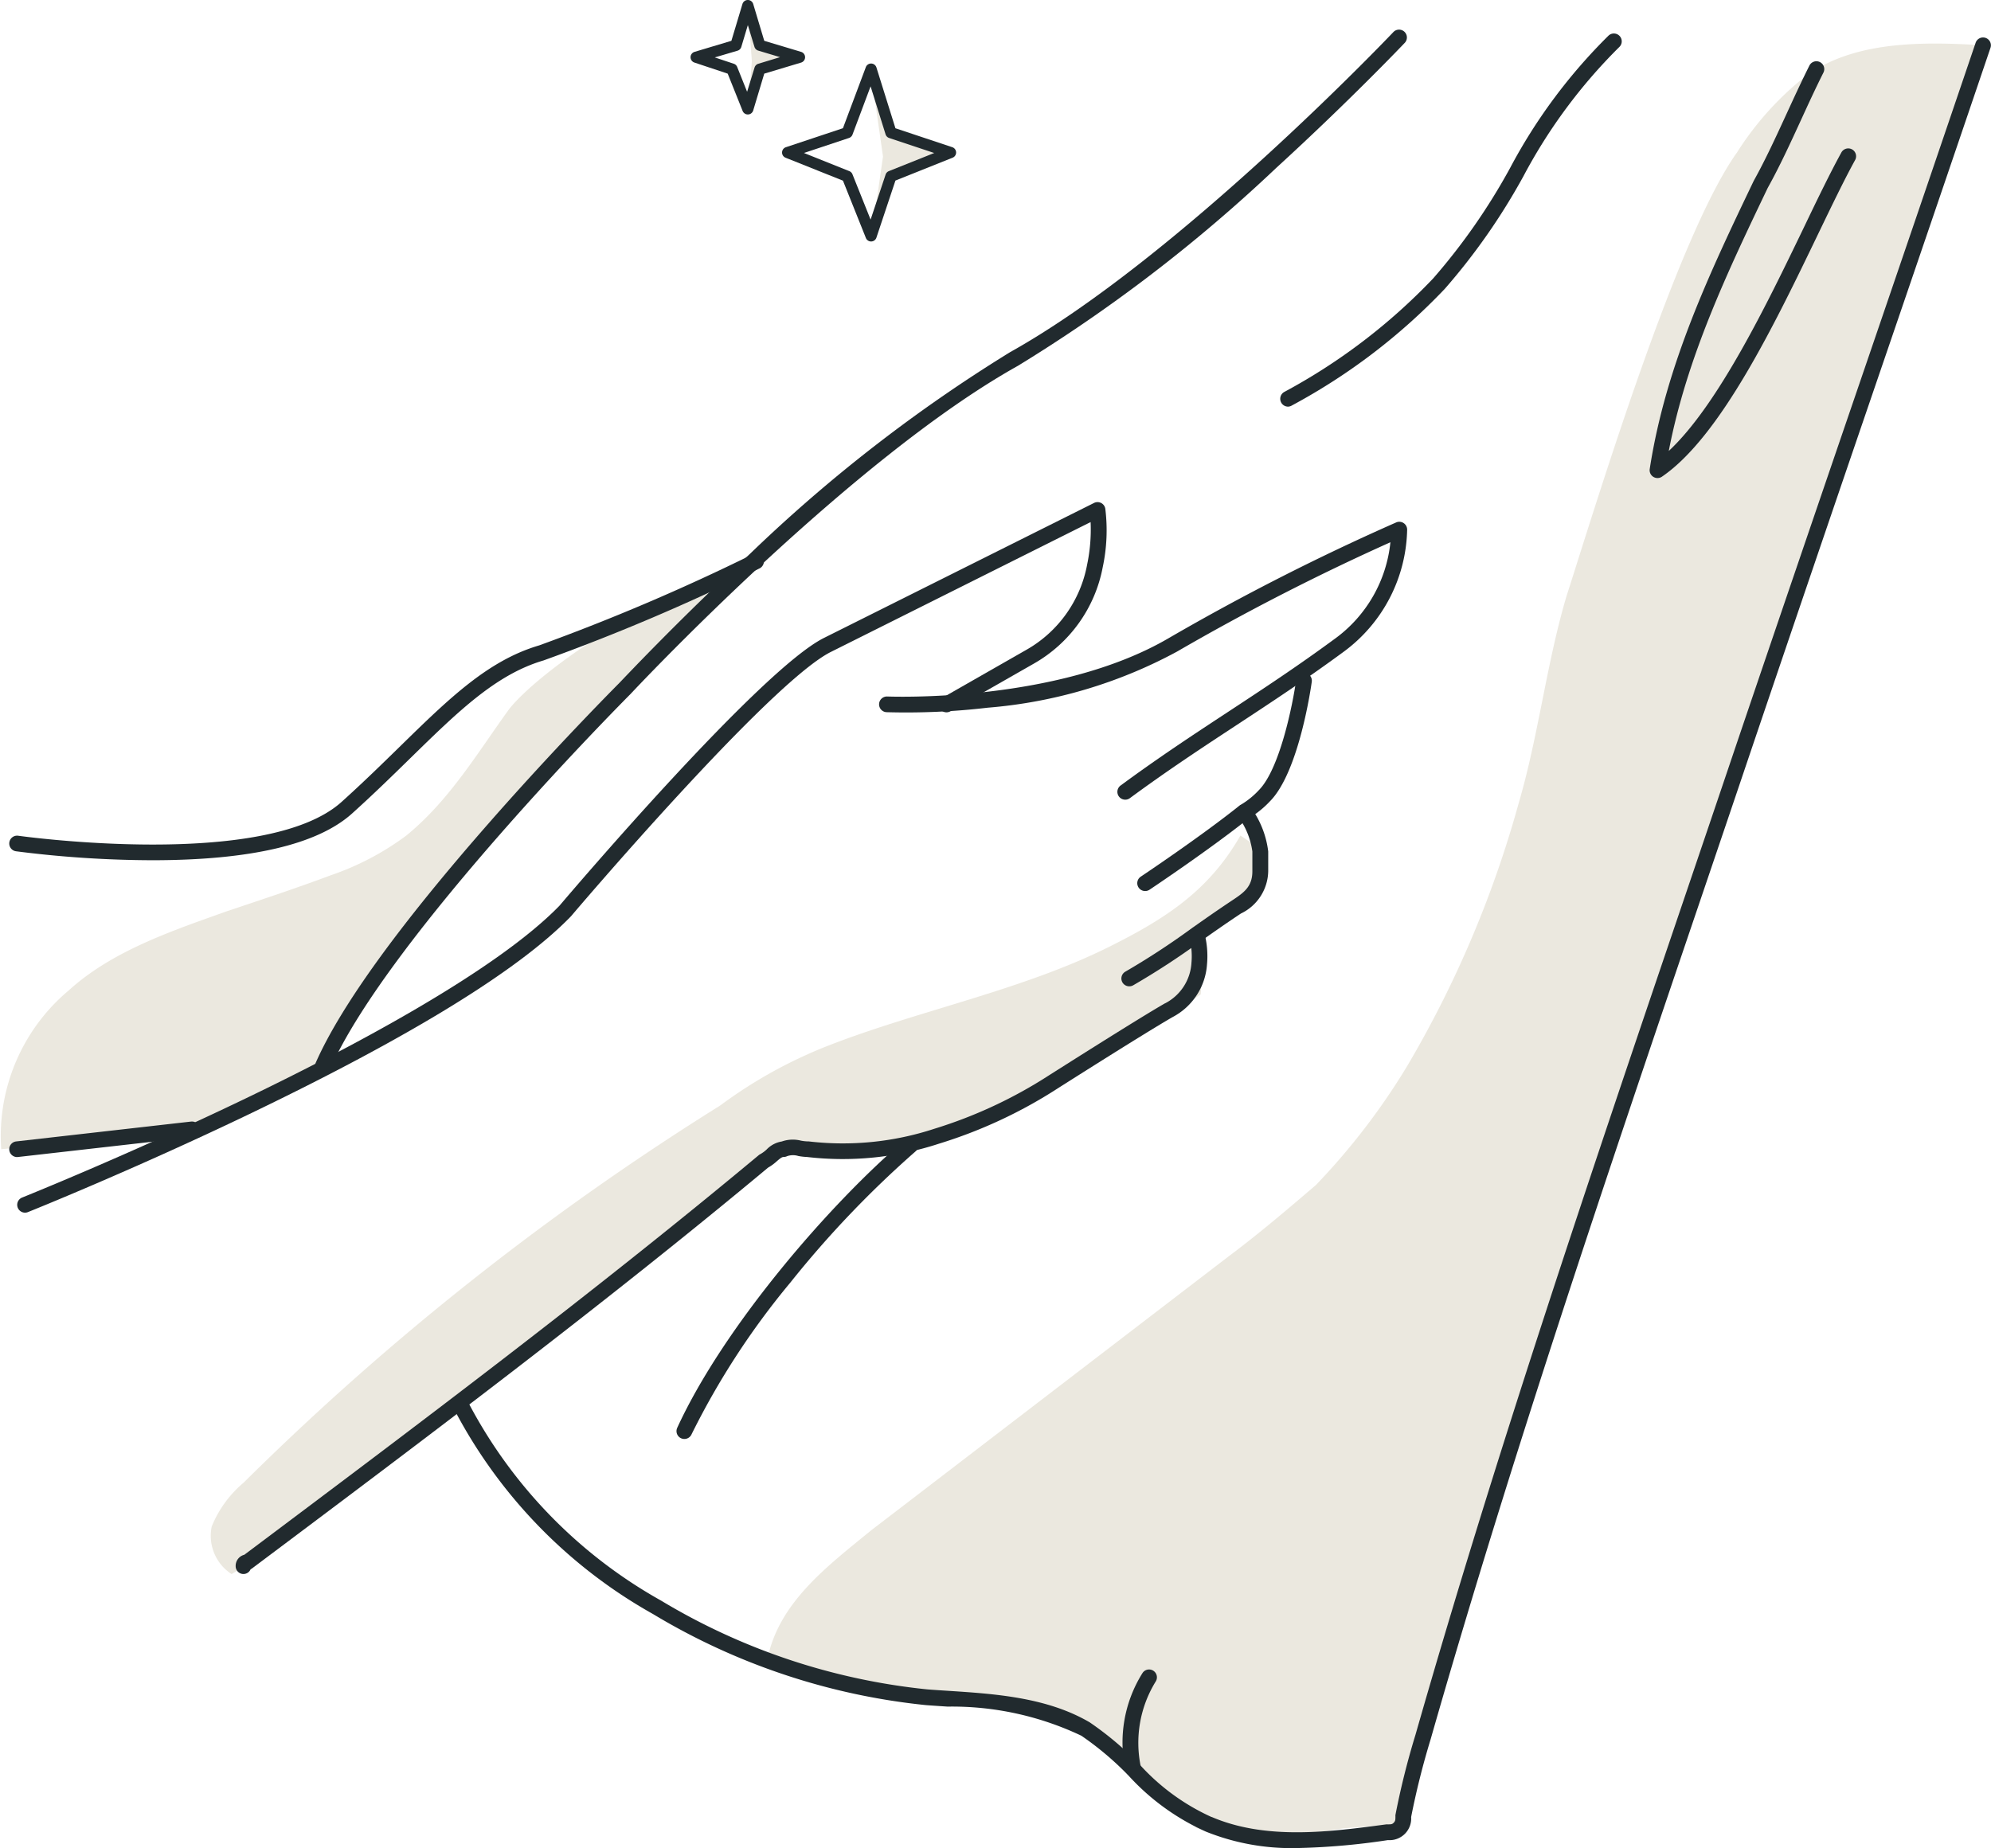 <svg xmlns="http://www.w3.org/2000/svg" width="88.82" height="82.462" viewBox="0 0 88.82 82.462">
  <g id="Luxurious_Feel_Option_2" data-name="Luxurious Feel_Option 2" transform="translate(-9.369 -3.85)">
    <path id="Path_7749" data-name="Path 7749" d="M51.025,85.222l-3.189-.532L45,82.033l-2.126-1.772L39.154,79.2l-5.847-.709L28.7,77.071c.532-2.481,2.658-4.075,4.607-5.67L49.254,59.176c1.417-1.063,2.658-2.126,3.9-3.189a30.191,30.191,0,0,0,4.075-5.316,48.36,48.36,0,0,0,4.961-11.694c.886-3.012,1.24-6.2,2.126-9.214,1.417-4.43,4.961-16.124,7.619-19.845a13.688,13.688,0,0,1,3.012-3.367c2.126-1.595,5.138-1.595,7.973-1.417h0L58.644,77.957l-1.772,6.556-2.481.177-3.367.532" transform="translate(14.921 0.738)" fill="#ebe8df"/>
    <path id="Path_7750" data-name="Path 7750" d="M41.672,18.6c-2.481.177-7.973,3.721-9.568,5.67-1.417,1.949-2.658,4.075-4.607,5.67a12.254,12.254,0,0,1-3.367,1.772c-1.417.532-3.012,1.063-4.607,1.595-2.481.886-5.138,1.772-7.087,3.544a8.477,8.477,0,0,0-3.012,7.087l3.544-.354,6.379-1.063L23.6,40.394l.709-1.595,1.24-1.949L28.737,32.6l4.43-4.961,2.126-2.3,1.24-1.24,1.949-1.949Z" transform="translate(0 11.192)" fill="#ebe8df"/>
    <path id="Path_7751" data-name="Path 7751" d="M60.611,25c-1.417,2.481-3.367,3.721-5.847,4.961-3.9,1.949-8.5,2.835-12.58,4.43A20.8,20.8,0,0,0,37.4,37.049,121.727,121.727,0,0,0,16.137,53.881,5.025,5.025,0,0,0,14.72,55.83a2.033,2.033,0,0,0,.886,2.126l.886-.532L34.21,43.959,40.412,39h3.012l3.189-.354,2.835-1.063,2.481-1.24,2.126-1.24,1.772-1.063,3.012-1.949.177-2.658,2.3-1.772.354-1.949Z" transform="translate(4.095 16.132)" fill="#ebe8df"/>
    <g id="Group_8275" data-name="Group 8275" transform="translate(44.507 6.935)">
      <path id="Path_7752" data-name="Path 7752" d="M32.186,10.407l2.835-.886L32.186,8.458,31.3,5.8l.532,3.721L31.3,13.242Z" transform="translate(-27.579 -5.623)" fill="#ebe8df"/>
      <path id="Path_7753" data-name="Path 7753" d="M32.921,5.45h.007a.25.25,0,0,1,.232.175l.848,2.713,2.536.845a.25.25,0,0,1,.014.469l-2.55,1.02-.849,2.548a.25.25,0,0,1-.469.014l-1.023-2.558L29.107,9.653a.25.25,0,0,1,.014-.469l2.545-.848,1.021-2.723A.25.25,0,0,1,32.921,5.45Zm2.817,3.992-2.01-.67a.25.25,0,0,1-.16-.163L32.9,6.469l-.808,2.153a.25.25,0,0,1-.155.149l-2.01.67,2.024.81a.25.25,0,0,1,.139.139l.81,2.024.67-2.01a.25.25,0,0,1,.144-.153Z" transform="translate(-29.2 -5.7)" fill="#212a2e"/>
    </g>
    <g id="Group_8276" data-name="Group 8276" transform="translate(40.431 4.1)">
      <path id="Path_7754" data-name="Path 7754" d="M28.732,7.035,30.5,6.5l-1.772-.709L28.2,4.2l.177,2.3-.177,2.3Z" transform="translate(-25.897 -4.023)" fill="#ebe8df"/>
      <path id="Path_7755" data-name="Path 7755" d="M29.2,3.85a.25.25,0,0,1,.239.178l.493,1.643,1.643.493a.25.25,0,0,1,0,.479l-1.643.493-.493,1.643a.25.25,0,0,1-.472.021l-.666-1.664-1.485-.495a.25.25,0,0,1,.007-.477l1.643-.493.493-1.643A.25.25,0,0,1,29.2,3.85ZM30.637,6.4l-.974-.292a.25.25,0,0,1-.168-.168L29.2,4.97l-.292.974a.25.25,0,0,1-.168.168l-1.015.3.846.282a.25.25,0,0,1,.153.144l.443,1.107L29.5,6.863a.25.25,0,0,1,.168-.168Z" transform="translate(-26.9 -4.1)" fill="#212a2e"/>
    </g>
    <path id="Path_7756" data-name="Path 7756" d="M10,48.158a.35.35,0,0,1-.13-.675c.046-.019,4.7-1.887,9.971-4.422,4.838-2.329,11.192-5.711,14-8.6.461-.544,8.949-10.525,11.8-11.949l12.049-6.024a.35.35,0,0,1,.5.258,7.856,7.856,0,0,1-.114,2.608A6.289,6.289,0,0,1,55,23.66l-3.721,2.126a.35.35,0,1,1-.347-.608l3.721-2.126a5.533,5.533,0,0,0,2.728-3.82,7.6,7.6,0,0,0,.154-1.889L45.948,23.137c-2.739,1.37-11.5,11.681-11.584,11.785l-.016.017c-2.307,2.381-7.087,5.326-14.208,8.754-5.287,2.545-9.964,4.421-10.011,4.439A.349.349,0,0,1,10,48.158Z" transform="translate(0.487 9.803)" fill="#212a2e"/>
    <path id="Path_7757" data-name="Path 7757" d="M42.331,29.344a.35.35,0,0,1-.208-.632c1.691-1.246,3.271-2.284,4.8-3.289s3.093-2.032,4.769-3.267l.013-.009a6.081,6.081,0,0,0,2.455-4.29,103.593,103.593,0,0,0-9.526,4.883,21.357,21.357,0,0,1-8.443,2.5,31.155,31.155,0,0,1-4.507.2.35.35,0,0,1,.032-.7c.075,0,7.577.313,12.564-2.61a103.4,103.4,0,0,1,10.139-5.158.35.35,0,0,1,.488.322A6.932,6.932,0,0,1,52.1,22.725c-1.688,1.244-3.267,2.281-4.793,3.284s-3.093,2.032-4.769,3.267A.348.348,0,0,1,42.331,29.344Z" transform="translate(17.236 10.189)" fill="#212a2e"/>
    <path id="Path_7758" data-name="Path 7758" d="M38.2,30.487a.35.35,0,0,1-.194-.641c.026-.018,2.666-1.78,4.405-3.171a.35.35,0,0,1,.062-.04,3.6,3.6,0,0,0,.795-.643c.948-.948,1.529-3.886,1.673-4.938a.35.35,0,0,1,.694.095c-.022.164-.563,4.03-1.871,5.339a4.3,4.3,0,0,1-.942.757c-1.763,1.407-4.4,3.168-4.427,3.185A.348.348,0,0,1,38.2,30.487Z" transform="translate(22.253 13.122)" fill="#212a2e"/>
    <path id="Path_7759" data-name="Path 7759" d="M37.8,32.192a.35.35,0,0,1-.177-.652,33.534,33.534,0,0,0,2.9-1.891c.505-.358,1.078-.764,1.863-1.287.507-.338.907-.6.907-1.3v-.886a3.394,3.394,0,0,0-.65-1.578.35.35,0,0,1,.582-.388A4.192,4.192,0,0,1,44,26.172v.886a2.136,2.136,0,0,1-1.219,1.886c-.776.517-1.345.92-1.846,1.276a34.113,34.113,0,0,1-2.956,1.925A.348.348,0,0,1,37.8,32.192Z" transform="translate(21.945 15.669)" fill="#212a2e"/>
    <path id="Path_7760" data-name="Path 7760" d="M15.5,56.023a.35.35,0,0,1-.35-.35.509.509,0,0,1,.385-.508c7.641-5.731,15.539-11.656,22.952-17.833a.35.35,0,0,1,.068-.044,1.443,1.443,0,0,0,.285-.211,1.2,1.2,0,0,1,.673-.354,1.485,1.485,0,0,1,.85-.039,1.9,1.9,0,0,0,.3.035.351.351,0,0,1,.049,0,13.074,13.074,0,0,0,5.608-.564,20.546,20.546,0,0,0,5.138-2.4c.162-.1,3.922-2.495,5.155-3.2l.006,0a2.176,2.176,0,0,0,1.17-1.807,3.306,3.306,0,0,0-.1-1.149.35.35,0,0,1,.669-.206,4.019,4.019,0,0,1,.125,1.42,2.875,2.875,0,0,1-1.529,2.355c-1.222.7-5.082,3.154-5.121,3.179a21.25,21.25,0,0,1-5.314,2.476,13.78,13.78,0,0,1-5.886.591,2.623,2.623,0,0,1-.385-.044.8.8,0,0,0-.495.007.35.35,0,0,1-.157.037c-.076,0-.149.057-.3.186a2.143,2.143,0,0,1-.393.288c-7.44,6.2-15.36,12.138-23.019,17.883a.35.35,0,0,1-.067.04A.35.35,0,0,1,15.5,56.023Z" transform="translate(4.732 18.062)" fill="#212a2e"/>
    <path id="Path_7761" data-name="Path 7761" d="M15.824,31.429a48.655,48.655,0,0,1-6.074-.4.35.35,0,0,1,.1-.693c.11.016,11.041,1.535,14.423-1.508.945-.851,1.776-1.663,2.58-2.449,2.207-2.159,3.95-3.864,6.238-4.537A93.97,93.97,0,0,0,42.6,17.785a.35.35,0,1,1,.306.629,92.368,92.368,0,0,1-9.622,4.1c-2.121.624-3.809,2.275-5.946,4.365-.809.791-1.645,1.609-2.6,2.469C23.2,30.728,20.2,31.429,15.824,31.429Z" transform="translate(0.332 10.806)" fill="#212a2e"/>
    <path id="Line_1621" data-name="Line 1621" d="M0,1.236A.35.35,0,0,1-.348.925.35.35,0,0,1-.04.538l7.8-.886a.35.35,0,0,1,.387.308.35.35,0,0,1-.308.387l-7.8.886Z" transform="translate(10.132 54.244)" fill="#212a2e"/>
    <path id="Path_7762" data-name="Path 7762" d="M17.5,51.141a.35.35,0,0,1-.32-.491c1.117-2.531,3.737-6.153,7.787-10.765,2.952-3.361,5.625-6.046,5.748-6.17S33.261,31,36.553,27.943a68.279,68.279,0,0,1,11.607-9c7.486-4.178,17.008-14.187,17.1-14.287a.35.35,0,0,1,.508.481c-.024.025-2.439,2.569-5.754,5.6A69.317,69.317,0,0,1,48.5,19.558C41.018,23.734,31.319,34.093,31.222,34.2l-.009.009c-.108.108-10.793,10.831-13.393,16.726A.35.35,0,0,1,17.5,51.141Z" transform="translate(6.276 0.617)" fill="#212a2e"/>
    <path id="Path_7763" data-name="Path 7763" d="M58.237,85.541a10.221,10.221,0,0,1-4.058-.737,10.439,10.439,0,0,1-3.446-2.5,13.67,13.67,0,0,0-2.1-1.775,13.47,13.47,0,0,0-5.972-1.3c-.317-.021-.645-.042-.96-.066A29.368,29.368,0,0,1,29.525,75.1a22.328,22.328,0,0,1-8.839-9.073.35.35,0,0,1,.629-.307A21.635,21.635,0,0,0,29.884,74.5a28.652,28.652,0,0,0,11.878,3.961c.306.024.618.044.947.065,2.052.134,4.377.285,6.286,1.4l.012.007A14.369,14.369,0,0,1,51.22,81.8a9.744,9.744,0,0,0,3.217,2.355l.012,0c2.434,1.043,5.279.664,7.789.329a.35.35,0,0,1,.046,0c.163,0,.213,0,.284-.075s.075-.122.075-.284a.35.35,0,0,1,0-.058,34.89,34.89,0,0,1,.895-3.582c3.584-12.544,7.863-25.156,12-37.353.774-2.281,1.574-4.64,2.357-6.96,1.772-5.228,3.574-10.5,5.316-15.594s3.543-10.365,5.315-15.591a.35.35,0,0,1,.663.225c-1.772,5.227-3.574,10.5-5.316,15.593S80.334,31.17,78.563,36.4c-.783,2.32-1.583,4.679-2.357,6.96-4.135,12.189-8.411,24.792-11.99,37.32a34.861,34.861,0,0,0-.872,3.477.964.964,0,0,1-1.035,1.029A30.92,30.92,0,0,1,58.237,85.541Z" transform="translate(8.977 0.772)" fill="#212a2e"/>
    <path id="Path_7764" data-name="Path 7764" d="M41.8,21.3a.35.35,0,0,1-.174-.654,26.389,26.389,0,0,0,6.649-5.071l0,0A27.65,27.65,0,0,0,51.7,10.657a24.277,24.277,0,0,1,4.4-5.918.35.35,0,0,1,.467.522A23.752,23.752,0,0,0,52.3,11.015a28.183,28.183,0,0,1-3.513,5.032,27.054,27.054,0,0,1-6.816,5.2A.348.348,0,0,1,41.8,21.3Z" transform="translate(25.032 0.695)" fill="#212a2e"/>
    <path id="Path_7765" data-name="Path 7765" d="M51.1,23.946a.35.35,0,0,1-.346-.4c.717-4.658,2.71-8.825,4.637-12.855l.01-.019c.519-.935.972-1.921,1.452-2.965.324-.705.659-1.434,1.022-2.16a.35.35,0,1,1,.626.313C58.143,6.572,57.81,7.3,57.489,8c-.484,1.053-.941,2.048-1.471,3-1.776,3.714-3.608,7.545-4.414,11.738,2.222-2.076,4.4-6.6,6.034-9.988.6-1.254,1.175-2.438,1.66-3.32a.35.35,0,1,1,.613.337c-.476.865-1.043,2.041-1.643,3.287C56.328,17.082,53.912,22.1,51.3,23.885A.35.35,0,0,1,51.1,23.946Z" transform="translate(32.21 1.235)" fill="#212a2e"/>
    <path id="Path_7766" data-name="Path 7766" d="M26.6,45.907a.35.35,0,0,1-.318-.5c2.056-4.486,6.785-9.983,10.191-12.878a.35.35,0,0,1,.453.533,45.61,45.61,0,0,0-5.6,5.867,34.452,34.452,0,0,0-4.406,6.77A.35.35,0,0,1,26.6,45.907Z" transform="translate(13.3 22.152)" fill="#212a2e"/>
    <path id="Path_7767" data-name="Path 7767" d="M37.96,50.625a.35.35,0,0,1-.339-.265,5.824,5.824,0,0,1,.744-4.334.35.35,0,0,1,.608.347A5.214,5.214,0,0,0,38.3,50.19a.35.35,0,0,1-.34.435Z" transform="translate(21.961 32.495)" fill="#212a2e"/>
  </g>
</svg>
